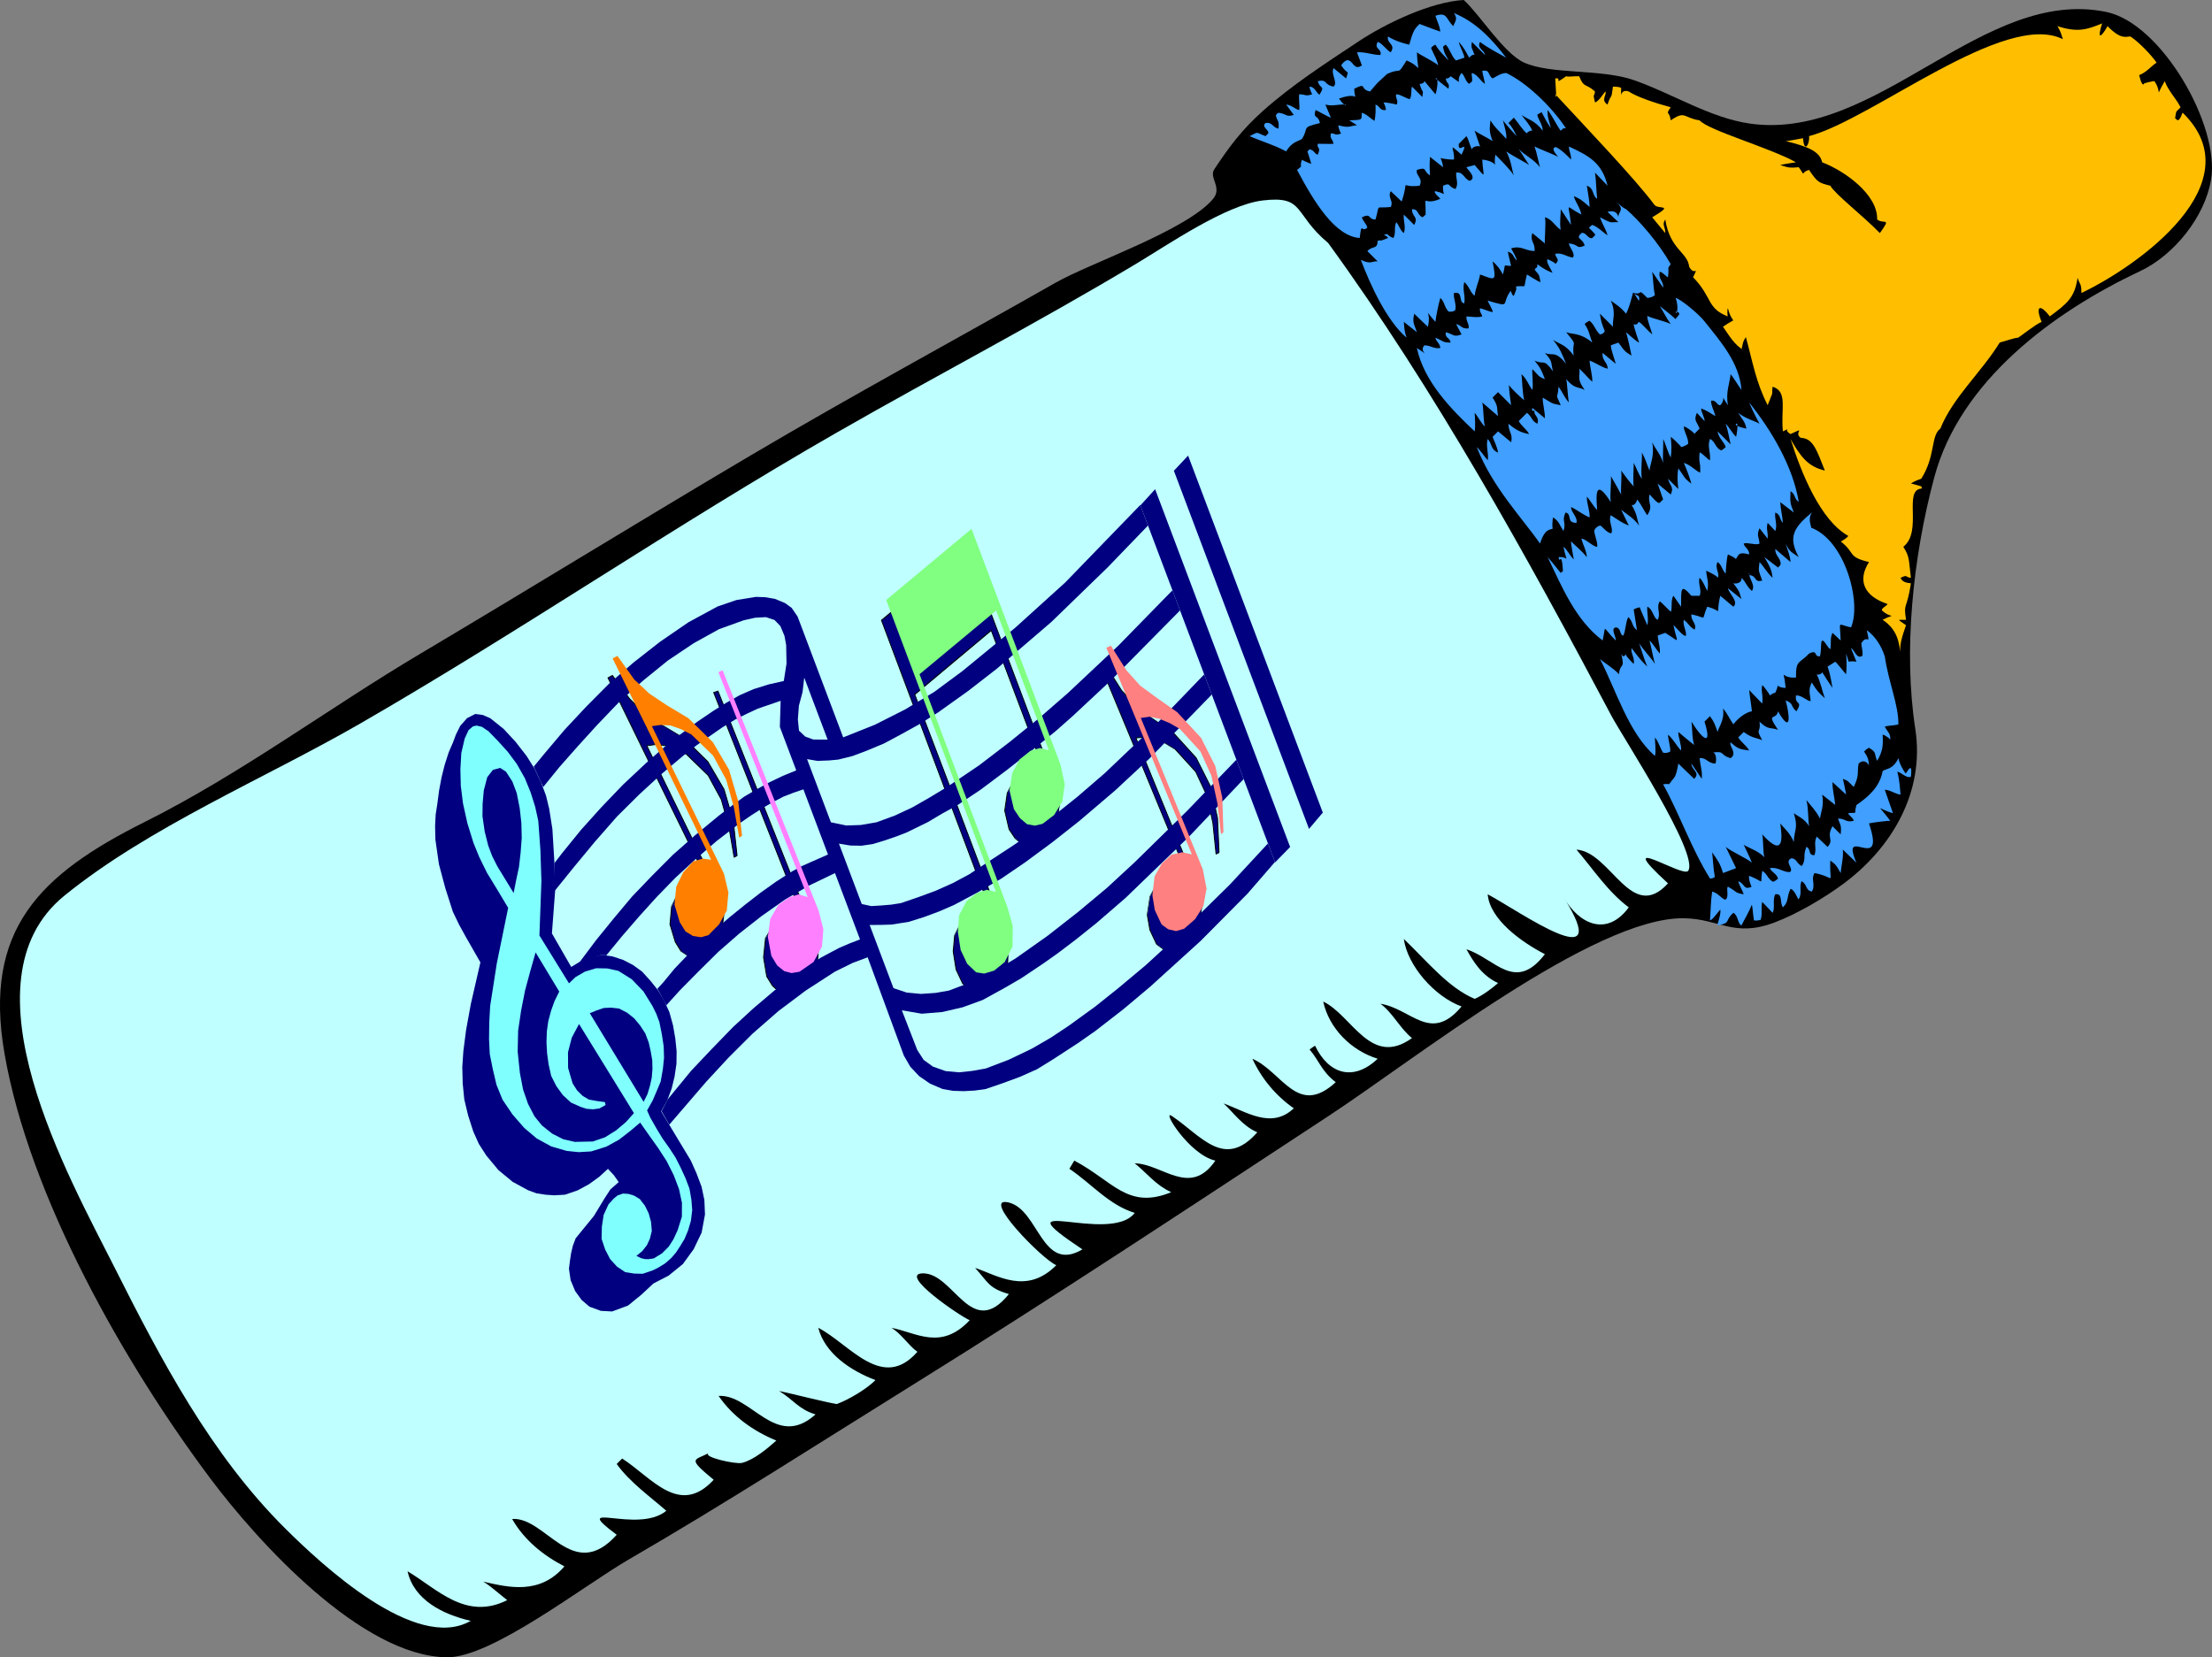 <?xml version="1.0" encoding="UTF-8" standalone="no"?>
<!-- Generator: Adobe Illustrator 12.0.0, SVG Export Plug-In . SVG Version: 6.00 Build 51448)  -->

<svg
   xmlns:dc="http://purl.org/dc/elements/1.1/"
   xmlns:cc="http://creativecommons.org/ns#"
   xmlns:rdf="http://www.w3.org/1999/02/22-rdf-syntax-ns#"
   xmlns:svg="http://www.w3.org/2000/svg"
   xmlns="http://www.w3.org/2000/svg"
   xmlns:sodipodi="http://sodipodi.sourceforge.net/DTD/sodipodi-0.dtd"
   xmlns:inkscape="http://www.inkscape.org/namespaces/inkscape"
   id="Layer_1"
   style="enable-background:new 0 0 406.093 304.301"
   space="preserve"
   sodipodi:docname="Biberón musical.svg"
   viewBox="0 0 406.093 304.301"
   sodipodi:version="0.32"
   version="1.1"
   inkscape:version="0.92.2 (5c3e80d, 2017-08-06)">
  <rect x="0" y="0" width="406.093" height="304.301" fill="#808080" stroke="none"/>
  <defs
     id="defs18" />
  <sodipodi:namedview
     id="base"
     bordercolor="#666666"
     inkscape:pageshadow="2"
     inkscape:window-width="1920"
     pagecolor="#ffffff"
     inkscape:zoom="1.1830392"
     inkscape:window-x="-8"
     borderopacity="1.0"
     inkscape:current-layer="Layer_1"
     inkscape:cx="47.092233"
     inkscape:cy="152.1505"
     inkscape:window-y="-8"
     inkscape:window-height="1017"
     inkscape:pageopacity="0.0"
     showgrid="false"
     inkscape:window-maximized="1" />
  <path
     id="path3"
     d="m268.72 0c2.867 2.548 7.341 9.817 11.101 11.5 4.941 2.212 14.183 1.125 20.1 3.2 7.246 2.542 14.06 6.968 21.4 8 23.386 3.287 42.689-25.217 65.399-20.5 10.07 2.092 20.878 20.828 19.2 30.8-1.148 6.827-6.789 13.855-13.05 16.8-15.947 7.501-33.016 20.146-37.75 37.8-4.022 14.999-5.676 32.165-3.5 46.2 1.814 11.709-4.399 21.912-13.101 28.4-3.455 2.578-8.514 5.59-12.8 7.199-7.437 2.795-10.104-0.719-16.6-0.799-16.503-0.203-49.317 25.873-65.2 36.299-25.111 16.486-50.456 33.273-76.15 49.25-17.393 10.814-34.617 21.914-52.339 32.188-8.216 4.764-25.2 18.078-33.411 17.963-15.664-0.221-34.701-21.23-43.333-32.744-15.785-21.06-33.304-51.77-37.866-78.16-3.931-22.736 6.537-32.869 25.7-42.449 17.72-8.859 33.692-20.851 50.7-30.95 20.42-12.126 40.276-24.372 60.8-36.5 18.41-10.878 37.234-21.056 55.825-31.619 6.39-3.631 24.067-9.598 28.875-15.381 1.718-2.066-0.812-3.867 0.2-5.4 2.732-4.14 5.081-7.292 8.9-10.7 5.44-4.854 11.356-8.638 17.449-12.7 5.21-3.473 13.47-7.36 19.45-7.7" />
  <path
     id="path5"
     style="fill:#409FFF"
     d="m266.82 4.8c0.248-0.86 0.912-1.256 0.1-2.4 4.063 1.651 6.93 4.743 9.6 8.2-1.479-0.824-3.517-1.89-4.8-2.9-0.669 1.163 0.822 1.478 0.9 2.4-0.8-0.8-1.601-1.6-2.4-2.4-0.199 1.202 0.002 1.003 0.5 2.4-0.258-0.256-0.897 0.348-1 0.5-0.739-1.347-1.017-1.912-1.899-2.9 0.075 0.7 1.059 2.319 1 2.9-0.5 0.167-1 0.333-1.5 0.5-0.743-0.519-1.171-2.186-1.9-2.9 0-0.021-0.543 0.363-0.5 0.4 0.244 1.44 0.658 1.618 1 2.5-0.565-0.685-1.719-1.662-2.4-2.9-0.317 0.135-0.584 0.335-0.8 0.6 0.383 1.021 1.131 2.099 1.3 3.2-0.632-0.641-3.445-1.979-3.899-2.4 0.134 4.422 1.134 2.729-1.9 1.5-1.879 3.027-0.745 1.143-3.6 2.5-2.045 1.972-1.052 0.782-3.101 3.2-2.05-0.425-0.434-1.747-2.899-0.5 0.083 2.894 1.175 0.346-2.8 1.8 0.01-0.006 1.089 1.606 1.3 1.1-1.745-0.079-2.374 0.365-3.8 0 0.333 0.8 0.667 1.6 1 2.4-0.377-0.062-2.763-1.432-2.801-1.4-0.513 1.729 0.462 0.742 0.801 2.4-3.595 0.839-1.941 0.829-3.301 2.9-0.502 0.442-1.788 0.399-2.899 2.3-2.276-1.22-4.608-1.869-6.7-2.8 1.748-0.897 1.044-0.711 2.9 0l0.5-0.5c0.259-0.61-1.34-1.201-0.5-1.9 1.203-0.299 1.425 0.929 2.399 1 0.127-1.64-0.233-1.276-0.5-2.4 0.091-0.043 0.124-0.11 0.101-0.2 0.066-0.066 0.133-0.133 0.199-0.2 0.091 0.024 0.157-0.01 0.2-0.1 1.529 0.176 1.34 0.866 2.8 0.4-0.467-0.633-0.933-1.267-1.399-1.9 1.015 0.07 1.746 0.918 2.399 1 0.123-0.955-0.134-1.873 0-2.9 1.384 0.062 1.046 0.435 2.4 0-0.027 0.079-0.556-1.041-0.5-1.4 0.983 0.062 1.168 1.046 1.8 1.5 1.136-1.785 0.151-0.909-0.3-2.5 1.805-0.408 1.045 0.637 2.9 1 0.871-0.765-0.56-2.272 0-3.4 0.767 0.633 1.533 1.267 2.3 1.9 0.555-1.816 0.412-0.426-0.9-2.4 0.232-0.372 0.532-0.672 0.9-0.9 1.284-0.407 1.313 2.061 2.899 0.9-0.3-0.8-0.6-1.6-0.899-2.4 1.653-0.094 2.638 0.459 4.3 0.5 0.352-1.189-1.243-1.039-0.5-2.4 0.675 0.088 1.794 1.658 2.4 1.9 1.005-1.525-0.828-1.598-0.5-2.9 1.342 0.82 2.703 1.228 3.899 1.5 0.676-2.473 0.95-2.898 1.9-3.8 0.566 0.197 2.82 1.086 3.8 1.4-0.141-1.116-0.391-1.384-0.9-2.9 2.24-0.815 1.96 0.72 3.3 1.9" />
  <path
     id="path7"
     style="fill:#FFBF00"
     d="m385.92 4.3c-0.919 2.891-0.32 2.815 1 0.5 2.524 2.617 3.468 1.86 4.2 1.9 1.514 0.991 3.863 3.412 4.8 4.8-1.059 0.68-1.729 1.69-3.2 2.3 0.025 0.033 0.463 2.183 0.9 1.6-0.276-0.104 1.677-0.523 1.899-0.5 1.535 2.195-0.031 3.212 1.9 0 0.625 1.769 2.202 3.332 2.9 4.8-0.713 0.872-0.787 0.32-1 2-0.019 0.005 0.502 0.439 0.5 0.4 0.609-0.29 0.678-1.195 0.899-1.4 13.175 12.87-8.032 28.066-18.6 33.1 0.023-1.842-0.354-1.569-0.7-2.8-0.555 3.695-1.89 4.691-5.1 7.1-1.868-2.465-2.694-1.841-1.5 1-1.064 0.424-3.275 2.206-4.301 2.9-0.493-0.021-2.388 0.621-3.399 0.9-3.339 5.437-8.579 10.034-10.9 15.8-1.786 1.292-0.839 5.008-3.5 9.2-0.28 0.139-1.041 0.279-1.899 0.9 0.153-0.036 1.812 0.477 1.899 0.5-0.027 0.006 0.189 0.435 0.101 0.4-3.505 0.164 0.233 7.87-3.4 10.7 1.234 1.92 0.958 2.381 1.4 5.7-1.132-0.129-0.532-0.672-1.9 0 0.4 1.036 1.797 0.943 1.9 1-0.773 5.074-1.401 3.428-0.9 6.7-1.796 0.007-1.548-0.135 0 1-0.635 1.92-1.299 3.47-1 5.7-0.178-2.713-0.716-4.989-3.3-6.7 2.652-1.336 1.73-0.039-0.101-1.7-0.262-0.367 0.979-0.911 1-1.2-4.175-1.379-5.623-4.205-3.399-7.7-4.038-0.982-2.354-1.55-5.2-3.8-0.005 0.145 1.318-0.729 1.4-1-5.067-2.831-8.578-11.38-10.601-17.8 1.782 3.148 3.152 5.081 6.3 5.8-1.457-3.625-2.123-5.948-4.399-6-1.478-0.925 1.196-2.142-1.9-0.7-1.576-0.913 0.51-1.297-1.399-0.5-0.444-4.014 0.975-7.297-1.9-8.2-0.237 2.201 0.317 0.211-0.9 3.4-2.186-4.279-2.706-7.815-4-12.5-0.598 0.877-0.475 0.941-0.8 2.2 0.134 0.067 0.267 0.133 0.4 0.2-1.768-0.987-2.754-2.846-3.8-4.3 2.871-2.075 1.769-0.022 0.899-3.4-0.158 0.179-0.095 1.541 0 1.5-3.931-1.495-2.807-3.525-6.399-7.2 1.105-2.335 0.299-0.073-0.7-1.9-0.307-2.738-3.52-3.134-4.4-8.7-0.686 0.995 0.04 1.306 0 2.5-0.8-0.967-1.6-1.933-2.399-2.9 4.282-2.553 1.093-1.354 0.399-2.3-3.323-4.535-12.749-14.403-18.2-20.3 0.354 2.155 0.023-2.377 0-2.9 1.467-0.217-0.579 1.435 2-0.4 0.659 0.163 1.334-0.057 2.4 0 0.887 2.238 1.119 1.204 2.9 2.8-0.126 1.033-0.436 0.275 0 2 0.6-0.091 1.549-1.613 1.899-2 0.364 0.538-0.933 1.559 0.4 2.4 0.745-2.3 0.662-0.561 1-3.3 0.006 0.008 1.723 0.008 1.5 0.4 0.01 2.682-0.454-0.167 1.399 0.5 1.422 0.964 4.687 2.072 7.7 2.9-1.041 1.571-0.232 0.496 0 2.4 2.728-1.878 2.316-0.446 5.3 0 1.699 1.873 12.859 5.005 17.7 7.7-0.681 0.129-1.839 0.241-2.899 0.5 1.236 0.374 1.504 0.606 3.399 0.4 1.434 1.948 0.144 1.01 1.9 0.5 1.565 2.314 1.779 2.359 3.899 2.9 0.886 1.569 6.187 5.677 9.101 8.7 2.183-3.042 0.734-1.541-0.5-2.5 0.146-4.618-6.071-8.978-10.101-10.5-0.42-2.067-2.762-2.91-6.699-3.9 0.158 0.076 3.814-0.667 3.199-0.5 0.208 2.874 1.272 0.988 1.101-0.4 11.762-3.139 35.936-23.131 46.6-17.8-0.399-1.287-0.46-1.472-1-2.4 3.7 1.216 5.46 0.629 8.2-0.5" />
  <path
     id="path9"
     style="fill:#409FFF"
     d="m274.02 14.4c0.956-0.48 1.397-0.911 2.5-1 3.66 1.744 8.206 5.991 11 10.2-0.202-0.182-0.818 0.037-0.8 0.3-0.09-0.023-0.156 0.01-0.2 0.1-0.853-1.164-1.438-2.602-2.399-3.8-0.079 1.324 0.31 2.119 0.6 3.3-0.567-0.699-1.3-2.123-1.7-2.9-0.001-0.014-0.857 0.457-0.8 0.5 0.266 1.053 0.984 1.733 1 2.9-1.415-1.9-2.781-2.088-3.899-2.9 0.729 0.965 1.47 1.761 2 2.9-0.252-0.146-1.035 0.275-1 0.5-0.728-0.517-1.75-2.176-2.4-2.9l-1 1c0.687 0.679 1.146 1.584 1.5 2.4-0.741-0.81-1.851-2.03-2.5-2.9 0.145 0.72 0.75 2.425 0.6 3.4-0.8-0.984-2.012-1.921-2.899-3.4-0.093 1.478-0.355 1.819 0.399 3.8-0.828-0.541-2.675-1.444-3.3-1.9 0.333 0.967 0.667 1.934 1 2.9-0.404-0.2-1.396 0.029-1.5 0.5-0.205-0.184-0.662-1.977-1-2.4-0.467 0.467-0.933 0.934-1.399 1.4-0.273 2.142 1.988-1.135 0.5 2-2.746-2.405-1.189-1.072-1.4 0.9-3.573-0.02-2.259-1.17-2 1.4-0.8-0.633-1.601-1.267-2.4-1.9-0.092 1.584-0.072 2.046 0 3.4-1.329-0.798-0.415-1.639-2.399-1-0.28 1.064 1.197 1.457 0.5 2.9-3.986 0.493-1.737-1.675-3.3 2.9-0.667-0.633-1.333-1.267-2-1.9-0.646 1.246 0.575 1.689 0 2.9-3.009 0.365-1.897-0.756-2.801 2.3-1.439 0.025-0.692-1.268-2.5-0.4 0.186 0.739 0.826 1.147 1 1.9-1.128 1.01-1.02-1.269-1.399 1.9-4.539-0.318-8.385-6.615-11.5-12.5 1.383-1.166 0.274-0.053 0.899-1.9-0.192 0.048 1.642 0.79 1.7 0.8-0.011-0.188-0.7-2.301-0.7-2.3 0.042 0.001 0.384-0.353 0.4-0.4 0.989 0.271 0.766 0.778 1.5 1 0.667-1.539-0.207-1.004 0-2 1.118-0.02 2.025 0.064 2.9 0-0.23-1.066-0.686-0.815-0.5-1.9 0.772-0.084 0.725 0.496 1.899 0-0.039 0.096-0.604-1.112-0.5-1.5 2.057 0.577 2.047 0.107 3.4 0-0.467-0.3-0.934-0.6-1.4-0.9 2.596-0.112 2.169-0.03 2.3-1.4 0.878 0.261 1.544 1.019 2.301 1.5 0.256-0.945 0.229-2.119 0.199-3 0.889 0.287 0.732 1.158 1.9 1 0.037-0.578-0.494-1.622-0.5-1.4 0.805 0.021 1.322 0.134 2.5 0.4 0.357-0.813-0.285-1.118-0.1-1.9 0.942 0.073 1.57 0.688 2.5 0.9 0.408-0.653 0.191-1.655 0.399-2.3 0.634 0.633 1.267 1.267 1.9 1.9 0.22-1.672 0.114-0.277-0.5-2.4 0.354 0.039 0.817-0.153 0.899-0.5 0.667 0.8 1.333 1.6 2 2.4 0.219-0.288 0.741-3.299 0-2.9 0.8 0.633 1.601 1.267 2.4 1.9 0.28-1.198-0.354-0.809-0.5-1.9 0.354 0.09 0.6-0.096 0.9-0.4 2.671 1.796 0.688 0.997 2-0.6 0.639 0.527 0.651 1.5 1.399 2 0.102-0.144 0.235-0.244 0.4-0.3 0.372-0.276-0.057-1.315 0.1-1.7 1.102 0.312 1.481 1.431 2.4 2-0.055-0.506-0.456-1.911-0.5-2.4 1.51-0.234 0.94 0.72 1.9 1.4" />
  <path
     id="path11"
     style="fill:#409FFF"
     d="m286.02 28.8c0.138-0.014-1.589-1.581-0.399-1.8 0.987 0.45 2.049 1.505 2.8 2.3 0.058-1.008-0.329-1.271-0.4-2.4 3.582 1.657 6.098 2.939 7.101 7.2-0.767-0.8-1.533-1.6-2.3-2.4 0.218 1.481 0.226 3.407 0.399 4.8-0.969-0.562-0.497-1.939-1.899-2.4 0.155 1.153 0.498 2.706 0.5 3.9-1.649-1.448-1.561-1.36-2.9-2 0.324 1.178 1.134 2.028 1.4 3.4-3.196-1.652-2.326-2.435-1.9 1.9-0.634-0.967-1.267-1.933-1.9-2.9 0.053 0.82-0.245 2.388 0 3.8-1.024-0.652-1.61-2-2.899-2.3 0.254 0.829-0.112 4.277 0 4.8-0.767-0.633-1.533-1.267-2.3-1.9-0.501 1.619 0.543 1.644 0.399 3.3-1.867-0.07-2.388-1.06-4.3-0.5 0.095 0.171 1.177 2.023 1 2.2-0.821-0.867-0.48-1.201-1.6-1.6 0.039 0.362 0.621 2.726 0.6 2.6-1.596 0.116-0.896-0.777-1.5 1.6-0.493-0.933-1.128-1.787-1.9-2.4 0.734 3.829 0.514 3.414-2.3 2.4-0.236 1.337-0.837 2.521-1 3.9-0.701-0.42-1.122-1.95-1.899-2.5-0.406 1.394 0.252 2.442 0 3.9-1.192-0.22-0.082-2.261-1.9-1.9-0.156 0.956 0.576 2.255 0.2 3.2-0.37 0.22-0.771 0.287-1.2 0.2-0.849-0.921-0.652-1.722-1.5-2.5-0.346 1.179-0.802 3.43-0.9 4.4-2.469-2.726-0.648-1.764-1.399 0.9-0.833-0.8-1.667-1.6-2.5-2.4-0.373 1.712-0.002 1.841 0.5 3.4-0.8-0.633-1.601-1.267-2.4-1.9 0.1 1.41 0.152 1.872 0.5 2.9-3.636-3.094-6.642-9.65-8.399-14.3 1.925 0.954 2.024 0.161 3.1 0.3-0.634-0.633-1.267-1.267-1.9-1.9 1.006-1.065 1.823-0.199 1.9-1.9 1.117-0.239-0.302 0.349 1.9-0.5-0.005-0.161-0.693-0.684-0.9-0.5 1.199-0.536 0.503 0.063 1.9 0.5 0.518-1.179 0.024-1.731 0.5-2.9 0.47 0.422 0.717 1.508 1.399 2 0.429-1.312-0.138-2.153 0-3.4 0.634 0.633 1.267 1.267 1.9 1.9 0.856-1.586-0.433-1.403-0.4-2.9 1.307 0.033 0.818 0.902 1.9 1.5 0.224-0.139 0.424-0.306 0.6-0.5 0.054-4.432-0.794-1.369 2.7-2.9-0.055-0.139-1.431-1.216-0.9-1.4 2.429 0.531 1.257 1.207 1.4-1 1.523-0.683 0.806 0.199 2.3 0.6 0.582-1.129 0.079-1.58 0.101-3 1.356-0.233 1.477 1.211 2.5 1.5 1.459-0.547-0.612-2.244-0.601-2.5 0.5-0.133 1-0.267 1.5-0.4 2.395 2.78 1.498 2.031 1.4-1 3.508 0.388 1.914 2.431 2.399-0.9 1.029 1.052 2.619 2.599 3.4 3.8-0.358-0.91-0.473-2.758-1.4-4.4 1.282 0.892 3.44 1.944 4.2 2.5-0.511-0.733-1.418-2.246-1.899-2.9 1.178 1.128 2.86 1.934 3.899 3.3-0.248-0.762-0.545-2.528-1-3.8 0.99 0.504 3.85 1.571 4.3 1.9" />
  <path
     id="path13"
     style="fill:#BFFFFF"
     d="m243.82 44.6c19.604 26.962 36.456 57.452 52 86.799 2.063 3.896 16.231 25.525 14.1 28.5-0.972 1.355-14.343-7.482-3.7 2.301-6.771 7.389-10.464-5.762-16.8-6.201 3.129 3.654 5.723 7.709 9.6 10.602-3.965 5.396-9.061 3.232-12-1.9 9.698 15.297-8.26 2.486-13.899-0.5 0.384 4.582 6.101 8.725 10.5 11-5.504 7.137-9.113 0.813-14.4-0.9 1.28 2.289 2.786 4.795 5.8 6.199-1.019 0.924-3.036 2.41-4.3 2.9-4.816-2.035-8.622-6.797-13-11 0.666 4.883 5.609 10.58 10.601 12.4-5.701 6.832-9.201 0.404-14.9-0.5 2.221 1.596 3.641 4.588 5.8 6.301-7.604 5.49-11.016-4.205-16.3-6.701 1.085 4.941 5.132 8.994 10 10.5-4.464 4.232-8.99 2.838-11.5-2.4-0.347 0.215-0.68 0.449-1 0.701 1.741 2.035 2.227 4.049 4.8 6-7.014 6.471-9.756-1.861-15.3-4.301 1.695 3.664 4.293 6.785 7.6 9.1-4.122 3.893-8.649 0.637-12.899-0.898 1.525 1.32 3.421 4.139 6.2 5.299-6.076 6.93-10.316 0.594-15.7-3-1.961-1.309 3.2 7.121 8 8.201-4.654 6.805-9.758 0.574-14.8 0.5 2.403 1.943 3.779 3.943 6.699 5.299-8.012 3.281-10.693-2.074-17.8-5.799-0.3 0.5-0.6 1-0.899 1.5 4.052 2.723 7.229 6.633 12 8.1-4.539 5.957-25.509-3.896-9.601 6.699-7.489 4.41-7.958-7.209-13.5-8.6-5.416-1.359 6.173 10.496 8.7 11.5-5.438 5.504-10.769 1.893-14.9 0.5 2.382 2.635 2.472 3.736 6.2 4.801-6.89 8.537-10.051-3.732-15.7-3.801-4.917-0.059 6.89 7.977 8.5 8.6-5.294 5.668-9.815 2.246-14.399 1.4 1.717 0.916 3.234 3.342 4.8 4.4-6.437 7.375-12.427-1.41-18.2-4.4 1.207 4.689 5.899 7.859 10.5 9.6-1.662 1.676-4.885 3.568-7.1 4.4-2.381-0.402-7.958-1.85-10.601-2.4 2.583 1.545 3.611 3.385 6.7 4.301-7.323 6.559-11.737-3.742-17.8-3.4 2.587 3.764 6.389 6.482 10.6 8.199-1.673 1.488-4.105 3.543-6.3 4.102-1.172 0.299-7.414-1.119-6.1-1.801-2.68 1.389-4.063 0.807 0.899 4.9-6.301 6.854-11.413-0.455-16.8-3.9-0.333 0.334-0.667 0.668-1 1 2.416 3.406 6.464 6.24 9.101 8.6-5.341 4.375-18.044-2.27-9.101 4.4-8.071 8.992-13.044-3.371-19.2-2.9 2.19 3.842 5.692 6.686 9.6 8.701-4.546 5.283-10.265 3.863-14.9 2.799 1.438 0.861 3.03 2.365 4.4 3.4-7.61 3.814-12.875-2.076-18.3-5.301 1.157 5.215 6.389 7.908 11.6 9.102-10.102 5.828-27.374-10.311-34.1-17-13.612-13.539-22.762-30.938-31.3-47.9-8.246-16.383-28.676-52.424-9.2-68.25 15.526-12.617 36.958-21.596 54.3-31.6 29.573-17.062 57.912-36.482 87.6-53.491 18.387-10.535 36.803-20.099 54.9-30.959 5.942-3.566 16.461-10.796 23.2-11.6 7.8-0.93 5.57 2.44 12 7.8" />
  <path
     id="path15"
     style="fill:#409FFF"
     d="m298.52 38.4c2.481 2.116 6.123 6.388 8.2 10.1-0.768 1.14-0.221 0.029-0.5 2.4-0.18 0.046-1.017-0.984-1.5-1-0.355 1.334 0.787 1.853 0.601 2.9-0.667-0.967-1.333-1.933-2-2.9 0.153 0.72 0.169 2.871 0.5 4.3-0.407 0.316-0.874 0.482-1.4 0.5-1.971-1.984-0.595-0.467-2.5-0.9 0.568 0.632 1.178 0.196 1 1.4-0.113 0.078-0.85-1.398-1.1-1.5-0.4 1.344-0.64 2.637-1.301 3.9-1.099-1.346-2.024-1.806-2.8-2.4 1.037 2.252 0.254 3.505 0.4 4.8-0.8-0.8-1.601-1.6-2.4-2.4 0.22 1.413 0.284 1.671 0.9 3.2-0.164 0.364-0.464 0.564-0.9 0.6-0.848-0.759-1.041-1.852-1.899-2.5-0.342 0.135-0.642 0.335-0.9 0.6 0.888 1.303 0.917 2.207 1.4 3.4-2.252-1.881-3.655-1.456-4.801-1.9 2.374 2.844 0.961 1.301 1.4 4.3-1.569-2.123-2.519-2.039-3.8-2.9 1.347 1.666 1.54 2.354 2.399 4.4-2.088-2.578-2.5-1.344-3.899-2 1.535 1.663 1.033 1.732 1.5 3.4-1.79-2.523-1.613-1.121-3.4-2 1.193 1.451 1.276 1.847 1.9 3.4-1.285-0.375-1.419-1.055-2.3-1.8-0.093 0.587 0.212 2.969 0 3.8-0.771-1.034-1.01-2.012-2-2.9 0.149 1.038 0.12 3.025 0.5 4.8-0.782-0.687-2.216-1.96-2.801-2.8 0.046 1.007 0.196 2.355 0.4 3.7-0.8-0.8-1.601-1.6-2.4-2.4l-1 1c1.134 1.736 0.723 1.817 1 3.4-0.967-0.833-1.933-1.667-2.899-2.5 0.273 1.058 0.168 3.367 0.5 4.4-0.561-0.332-1.348-1.948-1.9-2.5 0.068 0.566 0.179 2.84 0 3.4-4.34-4.091-9.296-9.155-10.6-15.3 3.208 2.043 0.122 0.719 1.399-0.5 1.346 0.071 1.608 0.676 2.9 0.5-0.071-0.908-0.725-1.055-0.9-1.9 1.638 0.691 1.266 0.883 2.801 0.9-0.203-1.025-1.057-0.755-0.9-1.9 1.546 0.388 1.356 0.971 2.9 0.4-0.333-0.633-0.667-1.267-1-1.9 1.165 0.292 0.845 0.892 2.3 0.8 0.123-0.888-0.47-1.252-0.4-2.2 1.286 0.063 1.808 0.251 2.9 0 0.031-0.295-0.588-0.828-0.4-1.5 0.519 0.075 1.6 0.606 2.3 0.7 0.174-0.19-0.837-1.791-0.899-2.1 4.568 1.313 2.279 0.729 4.3-1.9-0.22-0.037 0.331 1.212 0.5 1 0.673-1.542 0.401-1.25 0.4-1.7 2.142-0.312 1.234 0.836 2-2.2 0.052-0.011 2.028 1.315 2.5 1.4-0.335-1.576-0.104-1.063-1.101-2.3 0.07-0.005 0.243-0.216 0.2-0.3 0.332 0.059 0.348-0.5 0.3-0.7 1.218 0.909 1.799 1.18 2.8 1.6-0.117-0.409-1.314-2.102-0.899-2.5 0.078 0.012 1.679 0.752 1.399 0.9 1.015-0.922 0.02-1.118 0-1.9 1.27-0.251 1.966 0.488 3.2 0.7 0.651-0.589-0.674-1.968-0.7-2.6 1.892 0.139 1.289 1.108 2.9 0.4-0.179-0.884-0.956-1.15-1.1-1.6 0.099-0.089 0.132-0.165 0.1-0.3 0.058-0.035 0.398-0.34 0.4-0.4 0.861-0.272 1.189 1.147 2 0.9 0.166-0.167 0.333-0.334 0.5-0.5 0.331-0.066-1.117-1.296-1.101-1.4 0.176-0.195 0.376-0.361 0.601-0.5 0.995 0.316 1.929 1.342 2.8 1.9-0.243-0.975-0.885-1.901-1.4-3.3 2.442 1.268 1.757 0.828 3.4 0.9-0.667-0.633-1.333-1.267-2-1.9 0.624-0.171 1.73-0.321 2 1-0.129-0.876 1.065-1.335 0-2.4-1.14-1.14 0.81 0.755 1.4 0.9" />
  <path
     id="path17"
     style="fill:#409FFF"
     d="m312.92 59c3.028 3.787 6.401 7.631 6.8 12.6-0.743-0.997-1.324-2.068-2-2.9-0.178 1.72-0.923 3.256-0.5 5.7-2.506-3.731 0.236-1.576-1.399 0-0.573 0.114-0.785-1.086-1.7-0.8 0.045 1.04 0.555 1.756 0.8 2.8-0.934-0.56-1.714-1.096-2.6-1.4-0.081 0.581 0.733 1.84 0.6 2.3-0.467-0.5-0.934-1-1.4-1.5-0.602 1.499-0.077 1.418 0.5 2.9l-1 1c0.283-0.103-1.51-1.394-1.899-1.4 0.011 1.042 0.893 2.086 0.8 3.2-0.396 0.278-0.829 0.479-1.3 0.6 0.193 0.006-1.674-1.795-1.9-1.9 0.14 1.349 0.196 2.479 0 3.8-0.576-1.031-0.871-2.344-1.399-3.4 0.094 0.834-0.101 3.054 0 4.4-0.483-1.665-1.31-2.356-2-3.8 0.479 2.473-0.408 4.067-0.5 5.2-0.54-1.288-0.737-2.161-1.4-3.3 0.095 1.415-0.252 3.188 0 4.8-0.671-0.884-0.959-1.963-1.5-2.9 0.043 0.523-0.177 2.889 0 4.3-0.817-0.839-1.565-1.9-2.3-2.9 0.168 0.932-0.11 3.318 0 4.4-0.632-1.191-1.257-2.295-1.9-3.4 0.163 0.976-0.228 3.466 0 4.8-2.931-4.589-2.719-1.292-2.5 1.4-0.452-0.229-1.41-1.944-1.899-2.4-0.06 1.188 0.603 2.652 0.5 3.8-1.251-0.493-2.413-1.479-3.4-1.9-0.03 0.966 1.225 1.75 1 2.9-1.956-0.006-0.747-1.62-2-1.9-0.789 1.532 0.183 1.835-0.4 3.4-0.717-1.097-0.794-1.795-1.899-2.5-0.103 0.2-0.241 2.192 0 2-0.438 0.388-1.449-0.189-2.4 2.8-3.051-4.408-8.88-10.505-11.6-17.7 0.264 0.119 1.691 2.095 2 2.4 0.233-1.252-0.402-2.641 0-3.9 0.883 0.995 0.508 1.936 1.899 2.5-0.177-1.19-0.863-2.393-1-2.9l1-1c0.8 0.667 1.601 1.333 2.4 2 0.364-1.504-0.488-1.883-0.5-3.4 1.384 1.147 2.263 1.617 3.8 1.9-0.462-0.889-1.503-1.552-1.899-2.4l1.5-1.5c1.043 0.825 0.753 1.379 1.899 2 0.514-1.221-0.753-1.55-0.5-2.4-0.433 0.133-0.566-0.034-0.399-0.5 0.767 0.633 1.533 1.267 2.3 1.9 0.011-1.307-0.438-2.672-0.4-3.8 1.955 1.141 1.443 1.06 3.3 1.4-1.099-2.573-0.563-0.766-0.399-3.4 0.703 0.937 1.056 1.972 1.899 2.9-0.24-1.251-0.286-3.529-0.5-4.3 1.57 1.889 2.248 1.364 3.4 2-1.628-2.243-0.72-2.584-1-3.9 0.798 0.656 1.701 1.812 2.4 2.4 0.025-1.353-0.437-2.582-0.5-3.9 1.461 0.583 2.066 1.153 3.3 1.5 0.107-1.114-1.113-1.509-0.9-2.9 0.8 0.667 1.601 1.333 2.4 2-0.146-0.743-0.878-2.464-0.9-3.4 0.467-0.167 0.934-0.333 1.4-0.5 1.292 1.835 1.285 1.654 2.399 2.4-0.247-1.298-0.661-3.159-1-4.3 0.055 0 1.872 1.749 2.4 1.9-0.146-0.517-0.931-2.58-1-3.4 0.272 0.185 0.771 0.053 0.8-0.3 0.091 0.024 0.157-0.01 0.2-0.1 0.687 0.514 1.606 1.661 2.4 2.3-0.134-0.748-0.949-2.558-0.9-3.4 0.788 0.456 3.5 1.028 4.3 1.5-0.783-1.068-1.346-2.268-2-3.3 0.654 0.563 1.842 1.402 2.9 2.4 0.067-0.375 1.453-1.149 0-1.4 0.096 0.946 0.687-0.576 0-2.5 0.84 0.19 4.11 2.791 5.3 4.3" />
  <path
     id="path19"
     style="fill:#409FFF"
     d="m330.22 92.1c-0.772-0.29-0.583-1.415-1.5-1.9-0.069 1.944-0.131 2.125 0.601 3.9-0.833-0.633-1.667-1.267-2.5-1.9 0.1 1.322 0.422 2.732 0.5 3.8-0.749-0.774-0.346-1.454-1.4-1.9-0.183 1.119 0.439 2.245 0 3.4-0.467-0.5-0.934-1-1.4-1.5-0.311 1.19 0.085 1.556 0 2.9-0.5-0.633-1-1.267-1.5-1.9-0.585 1.38-0.097 1.489 0 2.8-0.542 0.389-2.187-0.269-2.899 0 0.094 0.73 1.04 0.969 1 2-2.233-0.62-1.921 0.334-2.5 0.9 0.296-0.157-1.39-0.895-1.4-0.9-0.248 0.729-0.404 3.07-0.399 3.5-0.669-0.525-0.705-1.621-1.5-2.1-0.617 1.144 0.525 2.04 0 3 0.44-0.223-1.889-1.372-2.101-1.4 0.126 1.446 0.561 2.136 0.2 3.7-0.026-0.015-0.874-2.026-1.4-2.4-0.352 1.036 0.475 2.375 0 3.3h-1.5c-2.062-2.374-1.864-1.231-1.899 2-0.467-0.667-0.934-1.333-1.4-2-0.545 0.635-0.164 2.643-0.5 2.9-0.094-0.011-1.693-1.694-2-1.9-0.76 1.208 0.266 2.107-0.399 3.4-0.743-0.222-0.887-1.992-1.9-2.4-0.105 0.862 0.287 2.405 0 3.4-0.371-0.928-1.045-2.313-1.4-3.3-0.387 0.074-0.753 0.208-1.1 0.4 0.2 1.267 0.399 2.533 0.6 3.8-0.992-0.689-0.724-1.662-1.6-2.4-0.538 1.078-0.453 2.471-0.9 3.4-0.761-0.095-0.35-1.447-1.399-1.5-1.015 0.203 0.122 1.788 0 2.4-2.636-2.607-1.711-3.022-2.4 0-4.965-3.728-7.468-9.82-10.1-15.3 0.803 0.855 1.651 2.003 2.399 2.9 0.102-0.144 0.235-0.244 0.4-0.3-0.004-0.053-0.073-2.712-0.5-2.2-0.219 0.396-0.304-0.591-0.3-0.4 1.867-0.223 1.638 1.568 0.899-1.9 0.525 0.281 1.326 1.85 1.9 2.3-0.053-0.434-0.524-2.664-0.5-3.3 0.453 0.483 1.938 1.697 2.9 2.9-0.118-1.341-0.601-1.923-1-3.4 0.76 0.012 2.216 1.547 2.899 1.5 0.155-0.901-0.69-2.486-0.5-3.1 0.217-0.399 0.55-0.666 1-0.8 0.264-0.103 1.315 1.473 2.101 1.4 0.424-0.861-0.608-2.194-0.101-3.3 1.414 0.903 2.089 1.433 3.3 1.9-0.467-0.967-0.933-1.933-1.399-2.9 1.104 0.898 2.155 1.389 3.3 2.9-0.463-1.294-0.31-2.038-1.4-3.8 0.519 0.266 1.06-0.686 1-1 0.632 0.625 1.306 2.138 1.9 2.9 1.18-1.899 0.021-2.02 0.4-3.8 0.268 0.119 1.479 1.864 1.899 1.5 0.2-0.2 0.4-0.4 0.601-0.6-0.333-0.967-0.667-1.933-1-2.9 0.8 0.667 1.6 1.333 2.399 2 0.648-1.464-0.119-1.451-0.5-2.9 0.634 0.633 1.267 1.267 1.9 1.9-0.153-1.211-0.25-2.554 0-3.8 1.146 1.535 0.998 1.815 2.399 2.8-0.36-1.211-0.78-2.394-1.399-3.8 1.152 0.301 2.069 1.362 3 1.8 0.138-1.981-0.311-1.624-0.101-3.7 0.281-0.138 1.661 1.455 1.9 1.4 0.16-1.576-0.52-2.384 0-3.9 1.008 0.421 1.019 1.773 2.1 2.1 0.284-0.176 0.551-0.376 0.801-0.6-0.315-1.015-1.295-1.584-1.5-2.9 0.8 0.8 1.6 1.6 2.399 2.4-0.227-0.909-0.452-2.459-0.899-3.8 0.597 0.605 1.157 1.678 1.899 2.4 0.063-0.124 0.534-2.702 0-2.4-0.456 0.423 1.771 0.896 1.9 0.9-0.324-1.433-0.573-1.33-1.5-2.9 1.238 1.066 3.277 1.579 3.899 2-0.67-1.16-1.705-3.402-1.899-3.9 4.23 5.291 8.01 11.774 9.1 18.2" />
  <path
     id="path21"
     style="fill:#409FFF"
     d="m332.52 96.9c6.237 2.354 9.279 13.769 7.301 18.3-2.593-0.551-2.02-1.444-1.9 2.4-0.5-0.467-1-0.933-1.5-1.4-0.492 0.944-0.188 1.952-0.4 3-0.542-0.345-0.854-1.266-1.399-1.6-0.043 0.09-0.11 0.124-0.2 0.1-0.195 0.903-0.024 1.75-0.3 2.8-1.239 0.133-0.289-1.308-2-0.5-1.818 1.952-2.432 1.077-2.4 4.4-3.016 0.261-2.279-2.195-1.899 1.9-2.841-0.053-0.559-2.1-1.9 0.9-0.527 0.106-0.546 0.206-1 0.5 0.117 0.01-1.148-1.776-1.4-1.9-0.269 1.357 0.199 1.582 0 3.4-0.8-0.833-1.6-1.667-2.399-2.5 0.09 1.062 0.363 2.526 0.5 3.9-1.205 0.184-2.669 1.391-3.4 2.398-0.736-1.035-1.084-1.979-1.899-2.898 0.322 2.197-0.864 3.447-1 4.299-0.453-1.25-0.571-1.783-1.4-2.9-0.333 0.334-0.667 0.668-1 1 1.427 4.535-0.229 3.49-2.4 0 0.178 1.133 0.068 2.893 0.5 4.301-0.855-0.674-2.59-2.115-2.899-2.4-0.089 0.813 0.608 2.346 0.5 3.4-0.878-0.869-1.385-2.055-2.4-2.9-0.035 0.656 0.528 2.486 0.4 3.1-0.401 0.234-0.834 0.301-1.3 0.201-0.583-0.873-0.782-1.895-1.5-2.801-0.022 0.703 0.241 2.563 0 3.4-4.877-4.217-7.168-12.211-10.101-17.8 0.835 0.743 2.453 1.659 3.5 2.8 0.187-2.246 1.167-0.721 0.4-3.8 0.263 0.668 0.563 0.668 0.899 0-0.573-0.016 1.542 2.085 1.4 1.9 0.238-1.141-0.562-1.865-0.4-2.9 1.059 1.357 1.704 2.291 2.9 3.4-0.503-1.115-1.059-2.985-1.5-4.3 0.835 1.331 2.125 2.574 2.9 3.8-0.349-1.236-0.631-2.91-1-4.3 0.795 0.767 1.141 1.542 1.899 2.4 0.074-1.303-0.177-1.533-0.399-3.3 0.467-0.167 0.933-0.333 1.399-0.5 2.869 1.762 2.252 2.168 1.5-1.4 0.284 0.121 1.912 2.293 2.3 1.9 0.112-0.993-0.646-1.84-0.399-2.9 0.952 0.725 1.096 1.378 2 1.8 0.426-1.189-0.769-1.589-0.601-2.8 3.114 0.646 1.682 1.374 2.9-1.4 3.128 0.81 1.4 1.938 2.4-2 0.8 0.667 1.6 1.333 2.399 2 1.054-0.929-0.807-2.393-1-3.4 0.833 0.667 1.667 1.333 2.5 2-0.462-1.158-0.043-1-1.5-2.9 0.729 0.146 1.612-0.169 1.5-1 0.78 0.707 0.998 1.683 1.9 2.4 0.779-0.994-0.726-2.562-0.4-3-0.381-0.206 0.021-0.379 0 0.1 1.42 0.2 0.74 1.415 2.3 1-0.772-2.135-0.684-1.671-0.5-3.4 0.746 0.782 1.423 1.986 2.4 2.9-0.187-1.668-0.589-2.172-1.5-3.8 0.833 0.633 1.667 1.267 2.5 1.9 0.206-0.167 0.373-0.367 0.5-0.6-0.047-1.252-1.062-1.55-1-2.8 0.934 0.8 1.866 1.6 2.8 2.4-0.107-1.299-0.478-1.913-0.899-3.4 0.776 1.689 1.248 1.628 2.399 2.5-1.974-3.671-0.998-5.384 2.4-8.2-0.69 1.179-0.23 2.026-0.1 2.8" />
  <path
     id="path23"
     style="fill:#409FFF"
     d="m346.02 120.5c0.691 4.804 2.538 8.89 2.5 12.499-0.746 0.234-1.769 0.203-2.5 0.4 0.456 0.982 1.106 1.184 1 2.5 0.113-0.213-1.099-1.029-1.399-1 0.145 2.049-0.021 3.113-1 4.801-0.594-1.283 0.007-1.529-1.5-2.4-0.348 0.176-0.647 0.408-0.9 0.699 0.759 1.137 0.822 1.432 0.9 2.701 0.142-0.045-0.684-1.633-1.9-0.5-0.325 1.574 0.221 2.002-0.899 4.299-1.168-1.146-0.927-1.057-2-1.5 0.022-0.029 0.581 2.617 0.6 2.9-0.833-0.766-1.667-1.533-2.5-2.299-0.042 1.387 0.4 2.879 0.5 4.199-0.8-0.633-1.601-1.266-2.4-1.9 0.381 2.018-0.208 3.078-0.399 4.4-0.787-1.512-1.582-2.258-2.5-3.4 0.415 1.521 0.285 3.445 0.5 4.801-0.854-1.449-2.256-1.906-2.8-2.4 0.9 2.869 0.014 3.143 0 5.301-0.716-1.641-1.466-2.203-2.5-3.4 0.729 4.525-0.267 5.348-3.301 2 0.229 1.092 0.099 3.141 0.4 4.199-1.14-1.215-3.196-1.826-3.8-2.299 0.488 1.084 1.082 2.189 1.5 3.299-1.005-0.848-3.861-2.082-4.8-2.9 0.633 1.301 1.267 2.602 1.899 3.9-0.8 0.301-1.6 0.602-2.399 0.9-0.532-1.766-0.941-2.293-2-3.801 0.174 1.436 0.225 3.08 0.5 4.5-0.25 0.227-0.55 0.328-0.9 0.301-3.496-5.672-5.544-11.75-8.6-17.301 3.029-0.348-0.148 1.436 1.399-0.398 0.646-0.955 0.918-0.607 1.4-3.4 0.967 0.934 1.933 1.867 2.899 2.799 1.225-1.141-0.509-1.631-0.5-2.799 0.634 0.934 1.267 1.867 1.9 2.799 0.13-1.498-0.237-2.182-0.4-3.799 1.31-0.119 1.419 0.936 2.9 1 0.221-0.355 0.241-2.184-0.6-2 2.495-0.402 1.31 0.434 3.399 1 1.33-0.91-0.369-2.244 0-2.9 1.339 1.188 1.624 1.254 3.4 1.5-0.533-0.988-1.488-1.512-2-2.4 0.333-0.332 0.667-0.666 1-1 1.551 1.146 2.334 1.051 3.399 1.5-1.359-2.471-0.182-1.088-0.5-3.4 1.696 1.617 1.871 0.949 3.4 1.5-2.298-3.4-0.328-1.588 0-3.398 2.521 4.377 2.142 0.674 1.4-2 1.585 0.563 0.838 1.114 2 2 1.253-2.098-0.358-1.023-0.101-2.9 1.017-0.149 2.186 1.171 2.7 1-0.129-1.445-0.481-1.986 0.2-3.4 0.962 1.567 1.181 1.771 2.399 2.9-0.53-1.435-0.729-2.849-1.5-4.4 0.222 0.182 1.047-0.065 1-0.4 0.626 0.999 1.233 1.925 1.9 2.9-0.216-1.031-0.292-2.197-0.9-3.9 0.467-0.3 0.934-0.6 1.4-0.9 0.289 0.137 1.719 2.036 2 2.3 0.122-1.025 0.113-2.846 0-3.8 0.864 2.347-0.15 1.107 1.9 1.5-0.333-0.833-0.667-1.667-1-2.5 0.662 0.26 1.014 2.126 2.1 1.4 0.126-0.856-0.202-1.708-0.2-2.3 1.099-1.866 1.701 0.797 1-2.4 1.59 1.16 2.66 2.86 3.3 4.8" />
  <path
     id="path25"
     style="fill:#409FFF"
     d="m349.82 142c0.13 0.232 1.357-2.697 1 0.602-0.783 0.412-1.786-0.838-2.5-0.9 0.398 1.451 0.471 2.871 0.6 4.199-1.019-0.105-1.824-0.842-2.9-0.9 0.476 1.328 1.16 3.396 1.5 4.301-2.821-0.725-3.161-2.164-0.5 1.4-0.222-0.025-3.245 0.289-3.899 0.5 3.236 9.494-5.469-0.074-2.3 7.199-0.833-0.799-1.667-1.6-2.5-2.4 0.14 1.506-0.325 3.166-0.4 4.301-0.886-1.531-0.812-1.484-1.9-2.301-0.198 4.75 1.135 3.068-2.899 2.301-0.736 1.199 0.275 2.18-0.5 3.4-1.246-0.242-0.788-1.379-1.9-1.9-0.436 1.195 0.164 2.217-0.5 3.301-0.178 0.078-0.733-1.75-1.5-1.9-0.815 1.645-0.231 2.232-1.399 3.4-0.497-0.693-0.195-1.746-0.7-2.301-0.222-0.107-0.455-0.141-0.7-0.1-0.575 1.014 0.026 2.521-0.5 3.4-0.634-0.668-1.267-1.334-1.9-2-0.298 1.127 0.093 2.162-0.3 3.299-0.393 0.113-0.792 0.146-1.2 0.1-0.117-0.102-0.273-2.535-0.399-2.898-0.637 1.555-1.41 2.758-1.9 3.799-0.701-0.158-0.605-1.848-1.5-2.299-1.703 1.492-0.328 1.867-2.899 2.299-0.065-0.332 0.673-2.01 0.5-2.9-0.485 0.496-1.369 1.881-1.9 2 0.161-2.035 0.125-3.346 0.4-5.299 1.168 0.314 1.394 1.047 2.399 1.5 0.81-0.43 0.105-2.104 0.5-2.4 1.769 0.982 1.201 1.121 2.9 1.4-0.359-1-0.874-1.74-1-2.4 1.363 0.539 0.869 1.697 2.5 1-0.119 0.188-0.691-1.613-0.5-2 3.062 1.168 1.915 1.871 2.399-0.9 0.911 0.484 1.039 1.555 2 2 0.342-0.135 0.642-0.334 0.9-0.6-0.277-0.908-1.152-1.102-1.5-1.9 1.484-0.285 2.584 0.861 3.7 0.701 0.783-0.586-1.091-1.842 0.2-2.5 1.038-0.059 1.073 1.127 2 1.398 0.84-1.508 0.087-1.646 0.8-3.5 0.865 0.252 0.287 1.662 1.5 1.5 0.431-1.314-0.222-2.17 0.399-3.398 0.667 0.633 1.333 1.266 2 1.898 1.257-1.42-0.322-1.666 0.9-3.799l1.5 1.5c0.178-1.684-0.052-1.67-0.5-2.9 1.355-0.051 1.443 0.797 2.9 0.4-0.076-0.543-1.021-1.064-1-1.4 1.918-0.201 0.929 0.41 1.5-1.5 2.266-1.566 4.274-3.342 4.8-6.199 0.478-0.525 1.855-0.158 2.899-2.4 0.23 1.18 0.98 2.33 1.3 2.8" />
  <g
     style="overflow:visible;fill-rule:evenodd;stroke-width:0.501;stroke-linejoin:bevel"
     id="g4627"
     transform="matrix(0.219,-0.075,0.083,0.22,51.966,115.189)">
    <g
       transform="scale(1,-1)"
       font-size="16"
       id="Document"
       style="font-size:16px;font-family:'Times New Roman';fill:none;stroke:#000000">
      <g
         transform="translate(0,-720)"
         id="Spread">
        <g
           id="Layer 1">
          <path
             id="path4564"
             stroke-miterlimit="79.84"
             d="m 227.057,600.408 3.948,0.66 6.252,-21.752 6.91,-14.501 9.545,-12.525 12.504,-15.159 11.515,-24.058 4.279,-24.717 -1.975,-25.378 -6.91,-26.696 -2.633,-0.331 4.609,23.731 1.972,22.081 -2.961,21.093 -10.2,21.092 -6.252,6.59 -6.913,5.276 -6.909,3.295 -6.91,1.317 12.175,-127.544 -1.646,-15.49 -6.581,-12.523 -9.542,-8.239 -10.532,-5.273 -6.58,0.329 -5.595,2.966 -3.948,5.275 -1.646,8.237 0.988,14.172 6.252,12.855 9.214,8.897 10.203,5.604 7.896,-0.331 6.252,-2.967 -11.189,115.021 z"
             inkscape:connector-curvature="0"
             style="fill:#000080;stroke:none;stroke-width:0.329;stroke-miterlimit:79.84;marker-start:none;marker-end:none" />
          <path
             id="path4566"
             stroke-miterlimit="79.84"
             d="m 227.386,600.408 -0.329,-0.329 3.948,0.658 -0.329,0.331 6.252,-21.752 6.91,-14.501 9.542,-12.525 12.504,-15.159 11.518,-24.058 4.279,-24.717 -1.975,-25.378 v 0.328 l -6.909,-26.695 h 0.328 l -2.633,-0.329 0.329,-0.331 4.606,23.731 1.975,22.081 v 0.328 l -2.961,21.094 -10.201,21.092 h -0.328 l -6.252,6.593 -6.913,5.272 -6.909,3.296 -6.91,1.317 h -0.329 v -0.329 l 12.176,-127.544 -1.647,-15.49 v 0.329 l -6.581,-12.523 -9.542,-8.237 -10.531,-5.275 h 0.328 l -6.58,0.331 -5.595,2.966 -3.948,5.271 h 0.329 l -1.644,8.241 v -0.331 l 0.986,14.172 6.252,12.855 h -0.329 l 9.214,8.897 v -0.329 l 10.203,5.602 7.896,-0.329 h -0.329 l 6.252,-2.967 h 0.329 v 0.329 h 0.329 l -11.187,115.021 -5.594,58.993 h -0.66 l 5.597,-58.993 11.186,-115.021 0.329,0.331 -6.252,2.967 -7.896,0.329 h -0.332 l -10.2,-5.605 -9.213,-8.896 -6.255,-12.855 v -0.329 l -0.986,-14.172 1.646,-8.237 3.948,-5.275 v -0.329 l 5.595,-2.966 h 0.329 l 6.58,-0.329 10.532,5.273 v 0.329 l 9.542,8.239 h 0.329 l 6.583,12.523 1.644,15.49 -12.175,127.544 -0.658,-0.328 6.91,-1.318 6.91,-3.298 v 0.332 l 6.909,-5.276 6.255,-6.59 10.2,-21.092 2.962,-21.093 -1.976,-22.081 v 0.329 l -4.605,-23.729 v -0.657 h 0.328 l 2.633,0.326 v 0.331 h 0.329 l 6.91,26.696 1.975,25.378 v 0.328 l -4.279,24.718 -11.516,24.06 h -0.328 l -12.504,15.159 -9.545,12.523 h 0.328 l -6.909,14.501 -6.252,21.752 h -0.658 l -3.95,-0.66 v -0.329 z"
             inkscape:connector-curvature="0"
             style="fill:#000000;fill-rule:nonzero;stroke:none;stroke-width:0.329;stroke-miterlimit:79.84;marker-start:none;marker-end:none" />
          <path
             id="path4568"
             stroke-miterlimit="79.84"
             d="m 596.269,482.751 3.948,0.329 4.606,-22.08 6.255,-14.832 8.556,-13.181 11.515,-15.821 10.202,-25.047 2.631,-24.386 -3.617,-25.049 -8.556,-26.036 -2.633,-0.329 6.252,23.398 3.291,21.752 -1.647,20.765 -8.882,21.751 -5.924,7.251 -6.254,5.93 -6.91,3.626 -6.912,1.649 3.622,-127.544 -2.633,-15.49 -6.91,-11.866 -10.202,-7.579 -10.858,-4.284 -6.581,0.329 -5.265,3.295 -3.62,5.273 -0.988,12.194 2.304,11.866 7.238,12.852 8.887,7.911 9.872,3.955 8.225,-0.66 6.583,-3.955 -3.622,115.021 z"
             inkscape:connector-curvature="0"
             style="fill:#010180;stroke:none;stroke-width:0.329;stroke-miterlimit:79.84;marker-start:none;marker-end:none" />
          <path
             id="path4570"
             stroke-miterlimit="79.84"
             d="m 596.598,482.751 -0.329,-0.328 3.948,0.328 -0.328,0.329 4.608,-22.08 6.249,-14.832 8.556,-13.181 11.521,-15.821 10.2,-25.047 2.632,-24.386 v 0.328 l -3.621,-25.046 -8.554,-26.038 h 0.329 l -2.633,-0.329 0.329,-0.329 6.252,23.398 3.29,21.752 -1.646,20.765 v 0.328 l -8.885,21.752 h -0.326 l -5.924,7.25 -6.254,5.933 -6.91,3.627 -6.912,1.646 h -0.326 v -0.329 l 3.619,-127.544 v 0.329 l -2.633,-15.49 -6.909,-11.864 -10.203,-7.581 -10.86,-4.284 h 0.331 l -6.581,0.331 -5.265,3.293 -3.62,5.275 0.329,-0.331 -0.986,12.194 2.301,11.866 h -0.328 l 7.238,12.852 8.887,7.911 v -0.329 l 9.872,3.953 8.225,-0.658 -0.327,0.329 6.579,-3.955 v -0.329 h 0.331 v 0.329 h 0.326 l -3.617,115.021 -1.975,58.992 h -0.657 l 1.972,-58.992 3.62,-115.021 0.331,0.331 -6.583,3.953 -8.225,0.66 h -0.331 l -9.872,-3.955 -8.885,-7.909 -7.238,-12.854 -2.304,-11.866 v -0.329 l 0.986,-12.194 3.619,-5.273 5.266,-3.295 v -0.329 h 0.331 l 6.581,-0.331 10.858,4.284 v 0.331 l 10.202,7.579 6.91,11.866 h 0.329 l 2.633,15.49 -3.62,127.544 -0.657,-0.331 6.91,-1.646 6.909,-3.627 v 0.329 l 6.252,-5.93 5.924,-7.251 8.884,-21.751 1.647,-20.765 v 0.331 l -3.291,-21.752 -6.252,-23.4 v -0.66 h 0.329 l 2.633,0.331 v 0.329 h 0.329 l 8.553,26.036 3.622,25.049 -2.633,24.386 v 0.329 l -10.2,25.049 h -0.331 l -11.515,15.819 -8.556,13.183 h 0.328 l -6.252,14.83 -4.608,22.082 h -0.329 l -3.948,-0.331 h -0.328 v -0.329 z"
             inkscape:connector-curvature="0"
             style="fill:#000000;fill-rule:nonzero;stroke:none;stroke-width:0.329;stroke-miterlimit:79.84;marker-start:none;marker-end:none" />
          <path
             id="path4572"
             stroke-miterlimit="79.84"
             d="m 301.426,562.838 h 3.62 l 3.619,-202.027 -1.647,-14.83 -5.923,-12.854 -10.2,-8.571 -13.164,-3.953 -6.25,1.318 -5.265,2.966 -3.291,6.262 -1.646,8.239 2.961,14.83 6.91,13.843 9.874,7.909 10.2,2.966 7.57,-0.658 5.592,-3.955 z"
             inkscape:connector-curvature="0"
             style="fill:#000080;stroke:none;stroke-width:0.329;stroke-miterlimit:79.84;marker-start:none;marker-end:none" />
          <path
             id="path4574"
             stroke-miterlimit="79.84"
             d="m 301.753,562.838 -0.327,-0.331 h 3.62 l -0.329,0.331 3.619,-202.027 -1.646,-14.83 v 0.327 l -5.924,-12.852 -10.2,-8.569 -13.164,-3.955 h 0.329 l -6.25,1.318 -5.265,2.966 h 0.328 l -3.29,6.264 -1.646,8.237 v -0.329 l 2.961,14.83 6.912,13.843 h -0.331 l 9.874,7.909 v -0.329 l 10.2,2.966 7.57,-0.66 -0.332,0.331 5.595,-3.955 v -0.329 h 0.329 v 0.329 h 0.331 l -2.964,188.515 h -0.658 l 2.962,-188.515 0.329,0.329 -5.592,3.955 -7.57,0.66 h -0.329 l -10.202,-2.966 -9.872,-7.911 -6.909,-13.841 -2.962,-14.832 v -0.329 l 1.644,-8.239 3.29,-6.262 5.266,-2.966 v -0.329 l 6.252,-1.32 h 0.329 l 13.164,3.955 v 0.329 l 10.2,8.571 h 0.331 l 5.924,12.854 1.644,14.83 -3.62,202.027 v 0.329 h -4.279 v -0.329 z"
             inkscape:connector-curvature="0"
             style="fill:#000000;fill-rule:nonzero;stroke:none;stroke-width:0.329;stroke-miterlimit:79.84;marker-start:none;marker-end:none" />
          <path
             id="path4576"
             stroke-miterlimit="79.84"
             d="m 529.467,408.269 -2.304,-15.49 -6.91,-12.194 -9.213,-7.908 -11.516,-3.627 -6.254,0.66 -5.263,2.967 -3.622,5.93 -1.973,8.239 1.973,14.833 6.91,12.521 9.216,8.241 10.529,3.624 7.898,-0.329 5.923,-3.955 v 116.668 l -74.698,-28.013 0.329,-96.236 v -97.552 l -1.315,-15.49 -6.252,-15.161 -9.874,-9.556 -10.529,-3.627 -8.227,0.331 -5.266,2.967 -4.277,8.568 -0.986,11.863 2.959,14.172 5.597,11.535 9.542,8.899 9.543,3.295 8.554,-0.328 5.923,-3.627 0.331,243.226 83.252,30.979 z"
             inkscape:connector-curvature="0"
             style="fill:#010180;stroke:none;stroke-width:0.329;stroke-miterlimit:79.84;marker-start:none;marker-end:none" />
          <path
             id="path4578"
             stroke-miterlimit="79.84"
             d="m 529.138,408.269 v 0.329 l -2.301,-15.49 -6.91,-12.194 -9.216,-7.911 -11.518,-3.624 h 0.331 l -6.254,0.66 -5.263,2.964 -3.622,5.933 h 0.331 l -1.975,8.242 v -0.332 l 1.975,14.833 6.91,12.521 h -0.331 l 9.216,8.241 v -0.331 l 10.529,3.626 7.898,-0.328 -0.329,0.328 5.924,-3.955 v -0.331 h 0.328 v 0.331 h 0.329 V 538.78 h -0.657 l -74.699,-28.013 v -0.331 l 0.329,-96.236 v -97.552 l -1.315,-15.49 v 0.329 l -6.255,-15.161 -9.871,-9.557 -10.531,-3.624 h 0.331 l -8.227,0.329 -5.266,2.967 h 0.329 l -4.277,8.568 v -0.329 l -0.989,11.863 2.964,14.172 5.592,11.535 h -0.326 l 9.542,8.899 v -0.329 l 9.543,3.296 8.554,-0.329 -0.327,0.329 5.923,-3.627 v -0.329 h 0.327 v 0.329 h 0.331 l 0.329,243.226 -0.329,-0.331 83.252,30.979 -0.329,0.331 V 408.269 h 0.658 v 196.425 0.329 h -0.658 l -83.254,-30.979 v -0.329 l -0.327,-243.226 0.327,0.331 -5.923,3.624 -8.554,0.329 h -0.329 l -9.545,-3.293 -9.542,-8.899 -5.592,-11.537 -2.964,-14.17 v -0.331 l 0.988,-11.863 4.277,-8.568 5.266,-2.967 v -0.331 h 0.329 l 8.227,-0.329 10.529,3.627 v 0.329 l 9.874,9.556 h 0.328 l 6.253,15.161 1.315,15.49 V 414.2 l -0.329,96.236 -0.329,-0.329 74.698,28.013 -0.328,0.329 V 421.781 l 0.328,0.329 -5.923,3.955 -7.898,0.329 h -0.329 l -10.529,-3.624 -9.214,-8.239 -6.909,-12.526 -1.976,-14.827 v -0.332 l 1.976,-8.239 3.616,-5.93 5.266,-2.967 v -0.331 h 0.329 l 6.254,-0.66 11.516,3.627 v 0.331 l 9.213,7.908 6.91,12.194 h 0.331 l 2.302,15.49 z"
             inkscape:connector-curvature="0"
             style="fill:#000000;fill-rule:nonzero;stroke:none;stroke-width:0.329;stroke-miterlimit:79.84;marker-start:none;marker-end:none" />
          <path
             id="path4580"
             stroke-miterlimit="79.84"
             d="m 385.007,496.924 v 100.849 l -1.975,7.908 -3.619,5.273 -6.252,5.604 -6.581,3.624 -6.91,2.637 -15.466,2.636 h -15.797 l -25.994,-4.282 -26.655,-7.253 -25.339,-8.568 -24.351,-9.557 -23.364,-11.206 -22.376,-11.534 -21.06,-12.195 -12.175,-7.25 1.315,-17.468 17.441,10.546 19.745,10.877 20.403,10.875 22.375,11.205 24.022,9.888 24.022,8.568 24.022,6.262 22.704,3.955 20.734,0.329 9.211,-0.989 8.227,-2.306 5.595,-4.284 2.632,-5.933 0.329,-8.239 -1.315,-7.251 -4.937,-13.841 -6.909,-12.194 -12.176,1.317 -12.504,0.329 -12.178,-0.986 -12.501,-2.307 -11.52,-2.637 -14.806,-3.956 -25.34,-7.908 -24.022,-9.559 -23.364,-10.217 -22.375,-11.205 -21.389,-11.535 -20.732,-12.523 -8.227,-5.276 -7.898,-20.76 21.72,13.184 21.718,12.852 23.693,13.183 22.375,10.546 22.376,9.557 22.706,8.568 11.847,3.955 11.846,3.295 11.847,3.298 12.175,2.637 10.203,1.318 9.542,0.989 h 19.085 l -7.898,-19.116 v -36.255 l -11.516,-0.658 -11.517,-1.317 -11.518,-1.978 -11.518,-2.306 -11.846,-3.627 -12.176,-3.955 -23.364,-8.568 -22.047,-8.899 -21.389,-10.215 -20.402,-10.217 -19.743,-11.534 -19.087,-11.537 -19.085,-12.524 9.542,0.658 8.885,-0.329 3.948,-1.646 17.112,10.217 18.099,10.217 18.427,9.885 19.417,9.56 20.071,8.568 21.06,8.239 22.049,7.25 10.858,2.964 11.189,2.638 8.885,1.649 8.885,1.318 8.556,0.328 h 8.225 V 414.2 l -7.568,-0.658 -7.898,-0.66 -7.567,-0.658 -7.899,-1.317 -15.137,-3.627 -14.808,-4.284 -14.808,-4.944 -14.808,-5.273 -14.48,-5.601 -14.148,-5.933 -13.493,-5.933 -13.161,-6.593 -12.176,-7.25 -6.252,-3.296 1.973,-14.501 14.15,7.58 19.088,9.23 20.403,9.557 20.729,8.239 21.389,7.251 22.049,6.262 22.046,4.284 22.376,2.637 v -55.368 l -8.883,-0.329 -8.887,-0.66 -8.556,-1.318 -8.225,-1.32 -9.543,-2.635 -12.175,-3.295 -21.718,-6.593 -20.734,-7.908 -20.071,-8.571 -22.049,-10.874 -21.389,-10.877 -25.337,-15.161 -7.899,-7.251 1.976,-11.863 39.487,22.409 23.364,12.195 24.351,11.534 25.668,10.217 25.995,8.242 13.493,3.295 13.491,3.295 15.794,1.978 12.507,0.329 -0.66,-81.733 1.646,-9.888 3.948,-9.228 5.923,-8.24 7.899,-7.25 7.238,-3.953 7.899,-2.966 8.227,-2.309 8.554,-1.647 h 14.479 l 14.479,0.329 14.809,1.318 14.808,3.297 22.706,5.602 16.453,4.613 26.654,8.899 26.326,9.888 50.348,21.092 48.043,23.069 29.286,16.478 v 15.49 l -39.814,-20.76 -54.627,-25.378 -30.274,-12.854 -27.313,-10.217 -21.717,-7.58 -25.34,-7.579 -16.783,-4.284 -17.11,-3.298 -20.074,-2.306 -19.416,-0.66 -10.858,1.649 -10.2,2.306 -9.545,4.284 -8.225,6.593 -4.936,7.251 -1.976,8.896 -0.328,33.289 13.821,-7.582 15.795,-3.953 16.452,-1.649 16.783,0.329 19.417,3.298 15.137,2.964 20.4,5.273 13.821,3.955 17.441,5.604 19.745,6.919 28.628,11.206 64.498,29.333 56.598,28.673 v 16.148 l -51.003,-25.376 -53.31,-24.718 -27.641,-11.865 -28.301,-10.546 -29.287,-9.888 -29.945,-8.568 -17.113,-3.627 -20.729,-2.635 -20.731,-0.66 -10.531,1.649 -11.189,2.966 -10.2,4.613 -8.556,6.593 v 52.731 l 7.898,-2.638 8.556,-2.637 13.491,-2.307 12.506,-0.329 12.833,0.329 12.833,0.989 21.06,3.298 21.718,4.284 22.049,5.93 25.666,7.911 25.997,8.899 35.211,13.512 34.222,14.83 64.496,31.639 v 16.81 l -49.688,-24.72 -51.663,-23.069 -26.984,-10.546 -27.312,-9.557 -31.591,-9.559 -25.009,-6.262 -18.429,-4.613 -14.477,-2.308 -14.808,-1.318 -14.809,-0.329 h -14.479 l -7.567,1.318 -7.899,1.977 -7.238,1.978 -6.583,3.955 v 50.425 l 7.898,-4.284 8.227,-2.967 8.885,-1.648 9.211,-0.329 h 10.532 l 8.556,0.329 18.756,2.306 12.835,2.638 13.491,2.306 21.718,5.604 25.008,7.908 25.339,8.571 22.049,7.908 17.113,6.921 37.841,16.479 71.077,34.275 v 16.809 l -55.283,-27.026 -51.005,-22.412 -28.299,-11.203 -28.63,-10.217 -29.285,-9.559 -29.945,-7.908 -15.468,-3.295 -15.794,-2.967 -15.466,-1.649 -15.466,-0.329 -12.506,1.978 -10.858,3.295 -10.531,6.262 v 52.731 l 7.24,-3.955 8.885,-2.636 6.91,-1.648 11.518,-0.989 11.515,0.331 15.468,0.986 14.477,2.307 17.112,2.966 17.112,3.958 28.299,8.237 27.644,9.228 53.638,20.765 56.928,26.035 41.79,20.763 v 17.136 l -77.329,-38.23 -49.69,-20.76 -51.663,-18.787 -26.655,-8.24 -26.655,-5.601 -26.654,-3.627 -26.984,-1.317 -12.175,2.306 -10.529,3.626 -5.266,4.285 -2.961,5.932 2.301,8.568 4.608,9.886 6.581,9.228 5.266,10.217 V 499.23 Z"
             inkscape:connector-curvature="0"
             style="fill:#000080;stroke:none;stroke-width:0.329;stroke-miterlimit:79.84;marker-start:none;marker-end:none" />
          <path
             id="path4582"
             stroke-miterlimit="79.84"
             d="M 670.637,593.157 V 295.226 l 15.468,7.579 v 298.592 z"
             inkscape:connector-curvature="0"
             style="fill:#010180;stroke:none;stroke-width:0.329;stroke-miterlimit:79.84;marker-start:none;marker-end:none" />
          <path
             id="path4584"
             stroke-miterlimit="79.84"
             d="m 705.19,311.375 14.808,8.568 v 297.932 l -14.808,-7.579 z"
             inkscape:connector-curvature="0"
             style="fill:#000080;stroke:none;stroke-width:0.329;stroke-miterlimit:79.84;marker-start:none;marker-end:none" />
          <path
             id="path4586"
             stroke-miterlimit="79.84"
             d="m 52.649,131.1 13.493,0.329 12.833,4.613 12.176,5.275 13.49,1.975 13.822,4.944 12.175,8.239 10.532,10.22 7.569,12.523 3.617,10.874 1.647,10.549 v 11.203 l -0.658,10.877 -8.227,43.831 7.569,6.593 6.581,7.58 5.595,8.239 4.934,8.899 3.622,9.228 2.633,9.886 1.972,10.217 0.987,10.546 -0.658,9.559 -1.644,9.557 -2.964,8.897 -3.617,8.899 -4.937,7.25 -5.923,6.262 -6.912,5.273 -7.896,3.955 -13.164,1.32 -12.502,-2.637 -4.937,29.661 14.151,30.32 7.238,20.434 8.228,26.366 3.29,15.819 1.315,10.546 v 11.205 l -0.986,11.537 -2.304,11.204 -4.279,13.512 -5.264,12.523 -6.909,11.206 -4.608,4.286 -5.266,2.636 -7.239,-0.989 -7.24,-3.956 -5.592,-5.272 -4.28,-4.944 -6.252,-6.591 -6.252,-7.91 -5.923,-8.568 -5.595,-9.229 -4.934,-9.228 -4.279,-7.579 -3.619,-8.239 -3.62,-10.217 -4.279,-19.116 -1.975,-19.445 -0.987,-19.114 0.987,-11.206 1.646,-11.206 3.619,-22.08 L 33.893,394.097 23.033,375.97 15.137,361.14 9.871,349.605 5.592,337.411 2.302,325.216 0.658,312.364 0,299.181 l 0.658,-10.546 2.304,-10.546 4.937,-13.843 7.238,-12.194 9.214,-10.217 5.263,-4.284 6.255,-3.296 6.252,-2.637 8.227,-2.307 h 10.529 l 10.202,1.649 9.872,2.967 8.556,3.624 2.632,-6.262 1.644,-6.262 -8.227,-3.295 -6.581,-4.944 -13.161,-10.546 -9.874,-5.933 -4.935,-2.966 -4.936,-2.966 -4.277,-4.945 -3.291,-4.944 -2.964,-5.27 -2.959,-5.604 -1.975,-8.897 0.329,-9.23 2.304,-8.237 3.948,-6.922 7.241,-5.933 z"
             inkscape:connector-curvature="0"
             style="fill:#000080;stroke:none;stroke-width:0.329;stroke-miterlimit:79.84;marker-start:none;marker-end:none" />
          <path
             id="path4588"
             stroke-miterlimit="79.84"
             d="m 85.907,151.202 -6.255,2.307 -6.25,3.298 -4.608,6.261 -2.961,7.251 -0.987,8.239 0.327,8.897 3.621,8.899 4.608,8.239 6.581,6.591 5.592,2.966 3.62,1.32 h 4.608 l 3.948,-1.648 3.621,-2.638 3.291,-3.953 1.975,-6.262 0.658,-6.592 -0.658,-6.922 -1.975,-6.919 -3.622,-5.273 -3.948,-3.956 -5.266,-3.295 -5.592,-1.977 2.96,-2.967 2.632,-1.649 2.965,-0.988 3.619,-0.658 7.567,1.646 6.91,3.298 5.597,4.284 5.592,5.602 6.909,8.899 3.951,10.217 1.646,10.874 v 11.535 l -1.317,12.194 -2.633,11.866 -3.291,12.192 -2.961,11.208 -9.543,-3.626 -10.86,-3.624 -11.518,-1.98 -12.504,0.331 -9.542,2.635 -8.556,3.956 -10.201,7.25 -8.556,9.559 -6.252,10.875 -4.937,12.854 -3.29,13.51 -0.329,12.526 1.644,12.523 1.975,11.864 3.622,11.205 4.935,12.524 5.265,11.865 6.91,12.195 9.871,17.467 24.024,38.23 -3.29,17.796 -2.633,13.513 -1.317,13.514 -0.329,11.863 0.986,16.148 2.304,15.821 3.291,13.512 4.276,12.194 5.266,11.864 6.581,9.888 5.266,5.273 4.279,1.648 2.962,-0.331 3.619,-2.306 3.619,-4.944 4.277,-9.557 4.279,-10.546 3.291,-11.206 1.975,-12.523 0.329,-11.866 -0.66,-11.863 -1.644,-11.206 -6.581,-22.082 -7.899,-23.069 -7.898,-18.785 -8.883,-21.094 8.556,-42.843 6.581,2.964 8.554,1.649 9.214,-0.329 8.229,-2.966 7.567,-4.613 7.57,-9.559 5.263,-11.864 2.633,-13.183 0.658,-6.591 v -6.921 l -1.644,-9.888 -1.975,-9.228 -2.962,-8.569 -3.948,-7.908 -5.266,-8.899 -4.937,-5.273 -6.252,-6.593 -6.909,-5.93 0.329,-5.933 1.644,-10.217 1.646,-8.568 2.304,-8.57 1.973,-8.569 0.989,-8.899 0.657,-9.228 v -8.568 l -1.646,-8.568 -2.302,-7.911 -3.948,-7.579 -4.937,-6.593 -4.937,-5.273 -4.934,-3.955 -5.266,-3.955 -5.265,-2.966 -5.924,-2.307 -5.923,-1.318 -4.937,-0.66 z m 10.2,110.409 10.2,2.306 9.545,3.624 8.556,4.616 -15.797,79.755 -9.214,-8.24 -6.91,-9.885 -4.279,-11.537 -0.986,-12.523 1.317,-6.262 2.631,-5.602 3.622,-4.286 5.263,-2.964 5.923,-2.967 -0.329,-2.306 -5.594,-0.989 -4.937,0.989 -4.606,1.977 -3.948,2.967 -5.923,5.602 -3.948,7.579 -2.304,8.239 -0.987,8.899 1.316,9.229 1.975,8.568 2.633,8.239 3.29,7.91 3.948,7.251 4.935,6.919 5.265,6.264 6.252,5.931 -6.58,34.934 -9.214,-12.523 -9.214,-12.854 -8.556,-13.841 -7.896,-14.173 -6.254,-15.489 -4.277,-16.148 -2.304,-13.183 -0.329,-11.866 1.315,-10.874 2.964,-8.571 5.263,-8.568 6.581,-6.919 7.899,-4.944 13.493,-4.284 z m 38.655,16.478 4.936,4.613 4.277,5.602 3.622,5.604 2.959,6.262 2.306,6.59 1.316,6.922 0.986,6.921 v 7.58 l -1.644,7.25 -2.304,6.591 -3.619,5.932 -4.937,5.276 -5.594,2.635 -5.595,1.649 h -5.923 l -5.923,-0.331 z m -37.998,187.195 5.266,8.571 5.923,9.225 5.266,10.22 4.934,10.543 3.951,11.208 2.959,11.535 1.975,11.863 v 9.557 l -1.975,8.899 -3.288,4.284 -5.923,0.331 -6.255,-3.955 -6.249,-8.899 -4.608,-9.557 -3.622,-9.228 -2.631,-11.864 -1.317,-11.208 v -8.897 l 0.989,-8.899 z"
             inkscape:connector-curvature="0"
             style="fill:#80ffff;stroke:none;stroke-width:0.329;stroke-miterlimit:79.84;marker-start:none;marker-end:none" />
          <path
             id="path4590"
             stroke-miterlimit="79.84"
             d="m 235.939,613.591 4.28,0.66 5.923,-21.751 7.238,-14.172 9.545,-12.855 12.502,-15.158 11.52,-24.061 4.277,-24.386 -1.975,-25.378 -6.91,-26.696 -2.633,-0.657 4.608,24.058 1.973,22.08 -2.962,21.094 -10.2,21.093 -6.252,6.591 -6.581,5.273 -7.24,2.964 -6.91,1.32 12.175,-127.216 -1.975,-15.158 -6.252,-12.855 -9.543,-8.239 -10.857,-5.273 -6.255,0.329 -5.592,2.966 -4.279,5.273 -1.644,8.242 0.986,14.169 6.252,12.853 9.214,8.899 10.529,5.601 7.898,-0.326 5.924,-2.966 -10.86,115.018 z"
             inkscape:connector-curvature="0"
             style="fill:#ff8000;stroke:none;stroke-width:0.329;stroke-miterlimit:79.84;marker-start:none;marker-end:none" />
          <path
             id="path4592"
             stroke-miterlimit="79.84"
             d="m 605.483,496.592 3.948,0.332 4.608,-22.083 5.923,-14.83 8.885,-13.183 11.187,-15.819 10.531,-25.046 2.633,-24.389 -3.619,-25.049 -8.888,-26.036 -2.301,-0.657 5.923,23.4 3.291,22.08 -1.316,20.763 -8.887,21.751 -5.921,6.922 -6.581,5.933 -6.583,3.952 -6.91,1.318 3.62,-127.542 -2.633,-15.161 -7.239,-12.195 -9.873,-7.579 -10.858,-4.284 -6.581,0.329 -5.266,3.295 -3.621,5.275 -0.987,12.195 2.304,11.534 6.912,13.51 8.883,7.582 9.874,4.284 8.556,-0.989 6.581,-3.955 -3.622,115.35 z"
             inkscape:connector-curvature="0"
             style="fill:#ff8080;stroke:none;stroke-width:0.329;stroke-miterlimit:79.84;marker-start:none;marker-end:none" />
          <path
             id="path4594"
             stroke-miterlimit="79.84"
             d="m 310.638,576.679 3.621,0.331 3.948,-202.027 -1.646,-14.832 -5.923,-12.523 -10.529,-9.228 -13.162,-3.627 -6.254,0.991 -4.935,3.293 -3.619,5.933 -1.647,8.571 2.633,14.829 6.91,12.855 9.871,8.239 10.532,2.964 7.569,-0.329 5.921,-4.284 z"
             inkscape:connector-curvature="0"
             style="fill:#ff80ff;stroke:none;stroke-width:0.329;stroke-miterlimit:79.84;marker-start:none;marker-end:none" />
          <path
             id="path4596"
             stroke-miterlimit="79.84"
             d="m 538.683,421.781 -2.304,-15.49 -6.583,-12.194 -9.869,-7.911 -11.189,-3.624 -6.254,0.658 -5.266,2.966 -3.617,6.262 -1.975,8.239 1.975,14.833 6.91,12.194 9.214,8.237 10.528,3.626 7.899,-0.328 5.923,-3.956 v 116.67 L 459.377,524.277 V 330.16 l -1.318,-15.489 -5.921,-15.161 -10.202,-9.557 -10.2,-3.627 -8.228,0.331 -5.594,2.967 -4.277,8.568 -0.989,11.863 2.964,13.844 5.592,12.194 9.543,8.568 9.545,3.295 h 8.556 l 6.252,-3.955 0.326,243.555 83.257,30.979 z"
             inkscape:connector-curvature="0"
             style="fill:#80ff80;stroke:none;stroke-width:0.329;stroke-miterlimit:79.84;marker-start:none;marker-end:none" />
        </g>
      </g>
    </g>
  </g>
</svg>
